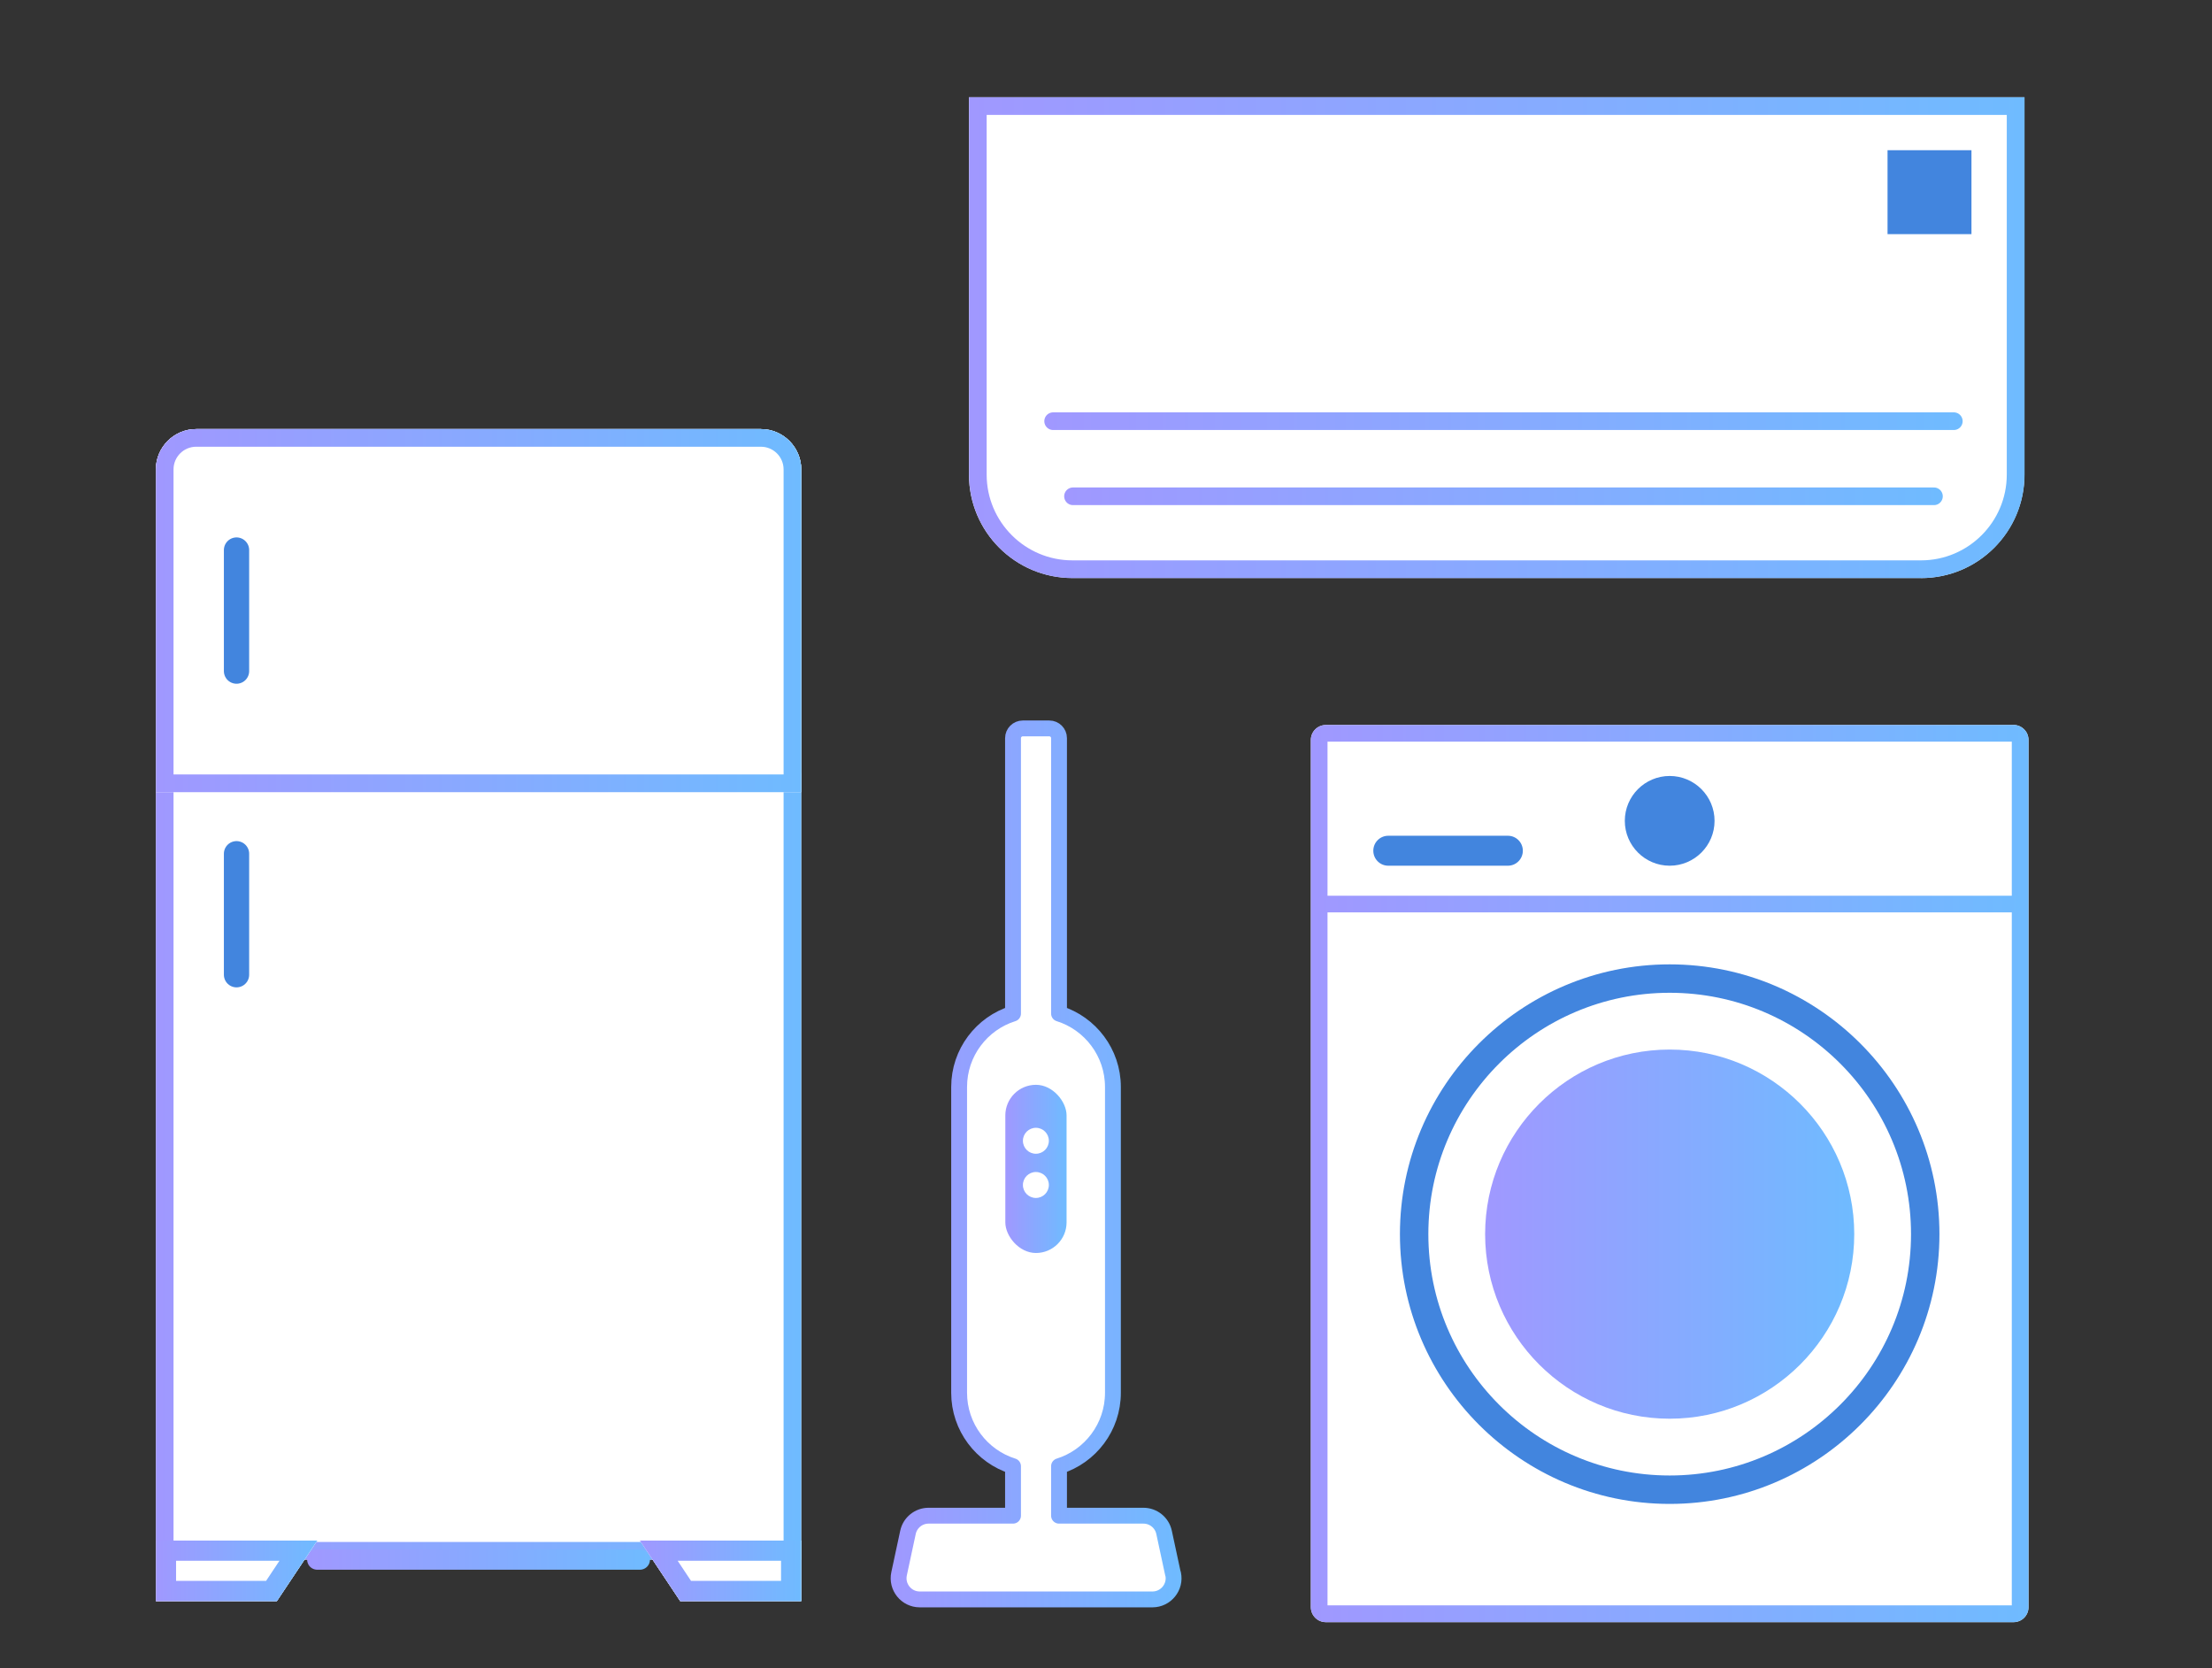 <?xml version="1.0" encoding="UTF-8"?>
<svg id="_レイヤー_1" data-name="レイヤー_1" xmlns="http://www.w3.org/2000/svg" xmlns:xlink="http://www.w3.org/1999/xlink" viewBox="0 0 330.79 249.47">
  <rect x="0" y="0" width="330.79" height="249.47" fill="#333333" stroke="none"/>
  <defs>
    <style>
      .cls-1 {
        fill: url(#_名称未設定グラデーション_471-16);
      }

      .cls-2 {
        fill: url(#_名称未設定グラデーション_471-14);
      }

      .cls-3 {
        fill: url(#_名称未設定グラデーション_471-10);
      }

      .cls-4 {
        fill: url(#_名称未設定グラデーション_471-13);
      }

      .cls-5 {
        fill: #4285de;
      }

      .cls-6 {
        stroke: url(#_名称未設定グラデーション_471-15);
        stroke-width: 2.49px;
      }

      .cls-6, .cls-7, .cls-8, .cls-9, .cls-10, .cls-11 {
        stroke-linecap: round;
      }

      .cls-6, .cls-12, .cls-8, .cls-9 {
        fill: #fff;
      }

      .cls-6, .cls-8, .cls-9, .cls-10, .cls-11 {
        stroke-linejoin: round;
      }

      .cls-13 {
        fill: url(#_名称未設定グラデーション_471-4);
      }

      .cls-14 {
        fill: url(#_名称未設定グラデーション_471-5);
      }

      .cls-15 {
        fill: url(#_名称未設定グラデーション_471-3);
      }

      .cls-16 {
        fill: url(#_名称未設定グラデーション_471-2);
      }

      .cls-17 {
        fill: url(#_名称未設定グラデーション_471-8);
      }

      .cls-18 {
        fill: url(#_名称未設定グラデーション_471-9);
      }

      .cls-19 {
        fill: url(#_名称未設定グラデーション_471-7);
      }

      .cls-7 {
        stroke: #4285de;
        stroke-miterlimit: 10;
        stroke-width: 3.78px;
      }

      .cls-7, .cls-10, .cls-11 {
        fill: none;
      }

      .cls-8 {
        stroke: url(#_名称未設定グラデーション_471);
        stroke-width: 2.37px;
      }

      .cls-9 {
        stroke: url(#_名称未設定グラデーション_471-6);
        stroke-width: 3.02px;
      }

      .cls-10 {
        stroke: url(#_名称未設定グラデーション_471-12);
      }

      .cls-10, .cls-11 {
        stroke-width: 2.64px;
      }

      .cls-11 {
        stroke: url(#_名称未設定グラデーション_471-11);
      }
    </style>
    <linearGradient id="_名称未設定グラデーション_471" data-name="名称未設定グラデーション 471" x1="133.16" y1="174.04" x2="176.66" y2="174.04" gradientUnits="userSpaceOnUse">
      <stop offset="0" stop-color="#a098ff"/>
      <stop offset="1" stop-color="#6fbbff"/>
    </linearGradient>
    <linearGradient id="_名称未設定グラデーション_471-2" data-name="名称未設定グラデーション 471" x1="95.69" y1="234.89" x2="119.82" y2="234.89" xlink:href="#_名称未設定グラデーション_471"/>
    <linearGradient id="_名称未設定グラデーション_471-3" data-name="名称未設定グラデーション 471" x1="23.31" y1="174.4" x2="119.82" y2="174.4" xlink:href="#_名称未設定グラデーション_471"/>
    <linearGradient id="_名称未設定グラデーション_471-4" data-name="名称未設定グラデーション 471" x1="23.31" y1="91.3" x2="119.82" y2="91.3" xlink:href="#_名称未設定グラデーション_471"/>
    <linearGradient id="_名称未設定グラデーション_471-5" data-name="名称未設定グラデーション 471" x1="23.31" y1="234.89" x2="47.44" y2="234.89" xlink:href="#_名称未設定グラデーション_471"/>
    <linearGradient id="_名称未設定グラデーション_471-6" data-name="名称未設定グラデーション 471" x1="45.93" y1="233.21" x2="97.2" y2="233.21" xlink:href="#_名称未設定グラデーション_471"/>
    <linearGradient id="_名称未設定グラデーション_471-7" data-name="名称未設定グラデーション 471" x1="23.31" y1="234.89" x2="47.44" y2="234.89" xlink:href="#_名称未設定グラデーション_471"/>
    <linearGradient id="_名称未設定グラデーション_471-8" data-name="名称未設定グラデーション 471" x1="95.69" y1="234.89" x2="119.82" y2="234.89" xlink:href="#_名称未設定グラデーション_471"/>
    <linearGradient id="_名称未設定グラデーション_471-9" data-name="名称未設定グラデーション 471" x1="23.31" y1="91.3" x2="119.82" y2="91.3" xlink:href="#_名称未設定グラデーション_471"/>
    <linearGradient id="_名称未設定グラデーション_471-10" data-name="名称未設定グラデーション 471" x1="144.9" y1="50.48" x2="302.75" y2="50.48" xlink:href="#_名称未設定グラデーション_471"/>
    <linearGradient id="_名称未設定グラデーション_471-11" data-name="名称未設定グラデーション 471" x1="156.17" y1="62.98" x2="293.5" y2="62.98" xlink:href="#_名称未設定グラデーション_471"/>
    <linearGradient id="_名称未設定グラデーション_471-12" data-name="名称未設定グラデーション 471" x1="159.14" y1="74.21" x2="290.53" y2="74.21" xlink:href="#_名称未設定グラデーション_471"/>
    <linearGradient id="_名称未設定グラデーション_471-13" data-name="名称未設定グラデーション 471" x1="196.03" y1="175.47" x2="303.34" y2="175.47" xlink:href="#_名称未設定グラデーション_471"/>
    <linearGradient id="_名称未設定グラデーション_471-14" data-name="名称未設定グラデーション 471" x1="222.09" y1="184.54" x2="277.29" y2="184.54" xlink:href="#_名称未設定グラデーション_471"/>
    <linearGradient id="_名称未設定グラデーション_471-15" data-name="名称未設定グラデーション 471" x1="196.87" y1="135.18" x2="302.62" y2="135.18" xlink:href="#_名称未設定グラデーション_471"/>
    <linearGradient id="_名称未設定グラデーション_471-16" data-name="名称未設定グラデーション 471" x1="150.34" y1="174.78" x2="159.49" y2="174.78" xlink:href="#_名称未設定グラデーション_471"/>
  </defs>
  <path class="cls-8" d="M175.41,235.33l-1.33-6.19c-.31-1.46-1.6-2.5-3.09-2.5h-12.62v-7.4c4.67-1.46,8.06-5.82,8.06-10.98v-45.72c0-5.15-3.39-9.52-8.06-10.98v-41.19c0-.8-.65-1.45-1.45-1.45h-3.97c-.8,0-1.46.65-1.46,1.45v41.19c-4.67,1.46-8.06,5.82-8.06,10.98v45.72c0,5.15,3.39,9.52,8.06,10.98v7.4h-12.62c-1.49,0-2.78,1.04-3.09,2.5l-1.33,6.19c-.42,1.97,1.08,3.83,3.09,3.83h34.8c2.01,0,3.52-1.86,3.09-3.83Z"/>
  <g>
    <g>
      <polygon class="cls-12" points="119.82 230.36 119.82 239.41 101.72 239.41 95.69 230.36 119.82 230.36"/>
      <path class="cls-16" d="M116.8,233.38v3.01h-13.46l-2-3.01h15.46M119.82,230.36h-24.13l6.03,9.05h18.1v-9.05h0Z"/>
    </g>
    <g>
      <polygon class="cls-12" points="119.82 115.59 119.82 233.21 95.69 233.21 47.44 233.21 23.31 233.21 23.31 115.59 119.82 115.59"/>
      <path class="cls-15" d="M117.18,118.23v112.34H25.95v-112.34h91.23M119.82,115.59H23.31v117.62h96.51v-117.62h0Z"/>
    </g>
    <g>
      <path class="cls-12" d="M119.82,70.19v48.25H23.31v-48.25c0-3.32,2.71-6.03,6.03-6.03h84.45c3.32,0,6.03,2.71,6.03,6.03Z"/>
      <path class="cls-13" d="M113.79,67.18c1.66,0,3.01,1.35,3.01,3.01v45.23H26.33v-45.23c0-1.66,1.35-3.01,3.01-3.01h84.45M113.79,64.16H29.34c-3.32,0-6.03,2.71-6.03,6.03v48.25h96.51v-48.25c0-3.32-2.71-6.03-6.03-6.03h0Z"/>
    </g>
    <g>
      <polygon class="cls-12" points="47.44 230.36 41.4 239.41 23.31 239.41 23.31 230.36 47.44 230.36"/>
      <path class="cls-14" d="M41.79,233.38l-2,3.01h-13.46v-3.01h15.46M47.44,230.36h-24.13v9.05h18.1l6.03-9.05h0Z"/>
    </g>
    <line class="cls-9" x1="95.69" y1="233.21" x2="47.44" y2="233.21"/>
    <g>
      <polygon class="cls-12" points="47.44 230.36 41.4 239.41 23.31 239.41 23.31 230.36 47.44 230.36"/>
      <path class="cls-19" d="M41.79,233.38l-2,3.01h-13.46v-3.01h15.46M47.44,230.36h-24.13v9.05h18.1l6.03-9.05h0Z"/>
    </g>
    <g>
      <polygon class="cls-12" points="119.82 230.36 119.82 239.41 101.72 239.41 95.69 230.36 119.82 230.36"/>
      <path class="cls-17" d="M116.8,233.38v3.01h-13.46l-2-3.01h15.46M119.82,230.36h-24.13l6.03,9.05h18.1v-9.05h0Z"/>
    </g>
    <g>
      <path class="cls-12" d="M119.82,118.44H23.31v-48.25c0-3.32,2.71-6.03,6.03-6.03h84.45c3.32,0,6.03,2.71,6.03,6.03v48.25Z"/>
      <path class="cls-18" d="M113.79,66.8c1.87,0,3.39,1.52,3.39,3.39v45.61H25.95v-45.61c0-1.87,1.52-3.39,3.39-3.39h84.45M113.79,64.16H29.34c-3.32,0-6.03,2.71-6.03,6.03v48.25h96.51v-48.25c0-3.32-2.71-6.03-6.03-6.03h0Z"/>
    </g>
    <line class="cls-7" x1="35.37" y1="82.25" x2="35.37" y2="100.35"/>
    <line class="cls-7" x1="35.37" y1="127.66" x2="35.37" y2="145.75"/>
  </g>
  <g>
    <g>
      <path class="cls-12" d="M287.28,86.43h-126.91c-8.54,0-15.47-6.92-15.47-15.47V14.54h157.84v56.43c0,8.54-6.92,15.47-15.47,15.47Z"/>
      <path class="cls-3" d="M300.1,17.18v53.79c0,7.07-5.75,12.82-12.82,12.82h-126.91c-7.07,0-12.82-5.75-12.82-12.82V17.18h152.56M302.75,14.54h-157.84v56.43c0,8.54,6.92,15.47,15.47,15.47h126.91c8.54,0,15.47-6.92,15.47-15.47V14.54h0Z"/>
    </g>
    <rect class="cls-5" x="282.27" y="22.46" width="12.55" height="12.55"/>
    <line class="cls-11" x1="157.49" y1="62.98" x2="292.18" y2="62.98"/>
    <line class="cls-10" x1="160.46" y1="74.21" x2="289.21" y2="74.21"/>
  </g>
  <g>
    <g>
      <path class="cls-12" d="M301.11,108.41h-102.84c-1.24,0-2.24,1-2.24,2.24v129.67c0,1.23,1,2.24,2.24,2.24h102.84c1.24,0,2.24-1,2.24-2.24V110.64c0-1.23-1-2.24-2.24-2.24Z"/>
      <path class="cls-4" d="M300.85,110.9v129.15h-102.33V110.9h102.33M301.11,108.41h-102.84c-1.24,0-2.24,1-2.24,2.24v129.67c0,1.23,1,2.24,2.24,2.24h102.84c1.24,0,2.24-1,2.24-2.24V110.64c0-1.23-1-2.24-2.24-2.24h0Z"/>
    </g>
    <path class="cls-5" d="M249.69,224.88c-22.24,0-40.34-18.1-40.34-40.34s18.1-40.34,40.34-40.34,40.34,18.1,40.34,40.34-18.1,40.34-40.34,40.34ZM249.69,148.45c-19.9,0-36.09,16.19-36.09,36.09s16.19,36.09,36.09,36.09,36.09-16.19,36.09-36.09-16.19-36.09-36.09-36.09Z"/>
    <path class="cls-2" d="M249.69,212.14c-15.22,0-27.6-12.38-27.6-27.6s12.38-27.6,27.6-27.6,27.6,12.38,27.6,27.6-12.38,27.6-27.6,27.6Z"/>
    <path class="cls-5" d="M249.69,129.45c-3.7,0-6.71-3.01-6.71-6.71s3.01-6.71,6.71-6.71,6.71,3.01,6.71,6.71-3.01,6.71-6.71,6.71Z"/>
    <path class="cls-5" d="M225.49,129.45h-17.88c-1.24,0-2.24-1-2.24-2.24s1-2.24,2.24-2.24h17.88c1.24,0,2.24,1,2.24,2.24s-1,2.24-2.24,2.24Z"/>
    <line class="cls-6" x1="198.12" y1="135.18" x2="301.37" y2="135.18"/>
  </g>
  <rect class="cls-1" x="150.34" y="162.21" width="9.16" height="25.15" rx="4.58" ry="4.58"/>
  <g>
    <circle class="cls-12" cx="154.91" cy="170.58" r="1.94"/>
    <circle class="cls-12" cx="154.91" cy="177.19" r="1.94"/>
  </g>
</svg>